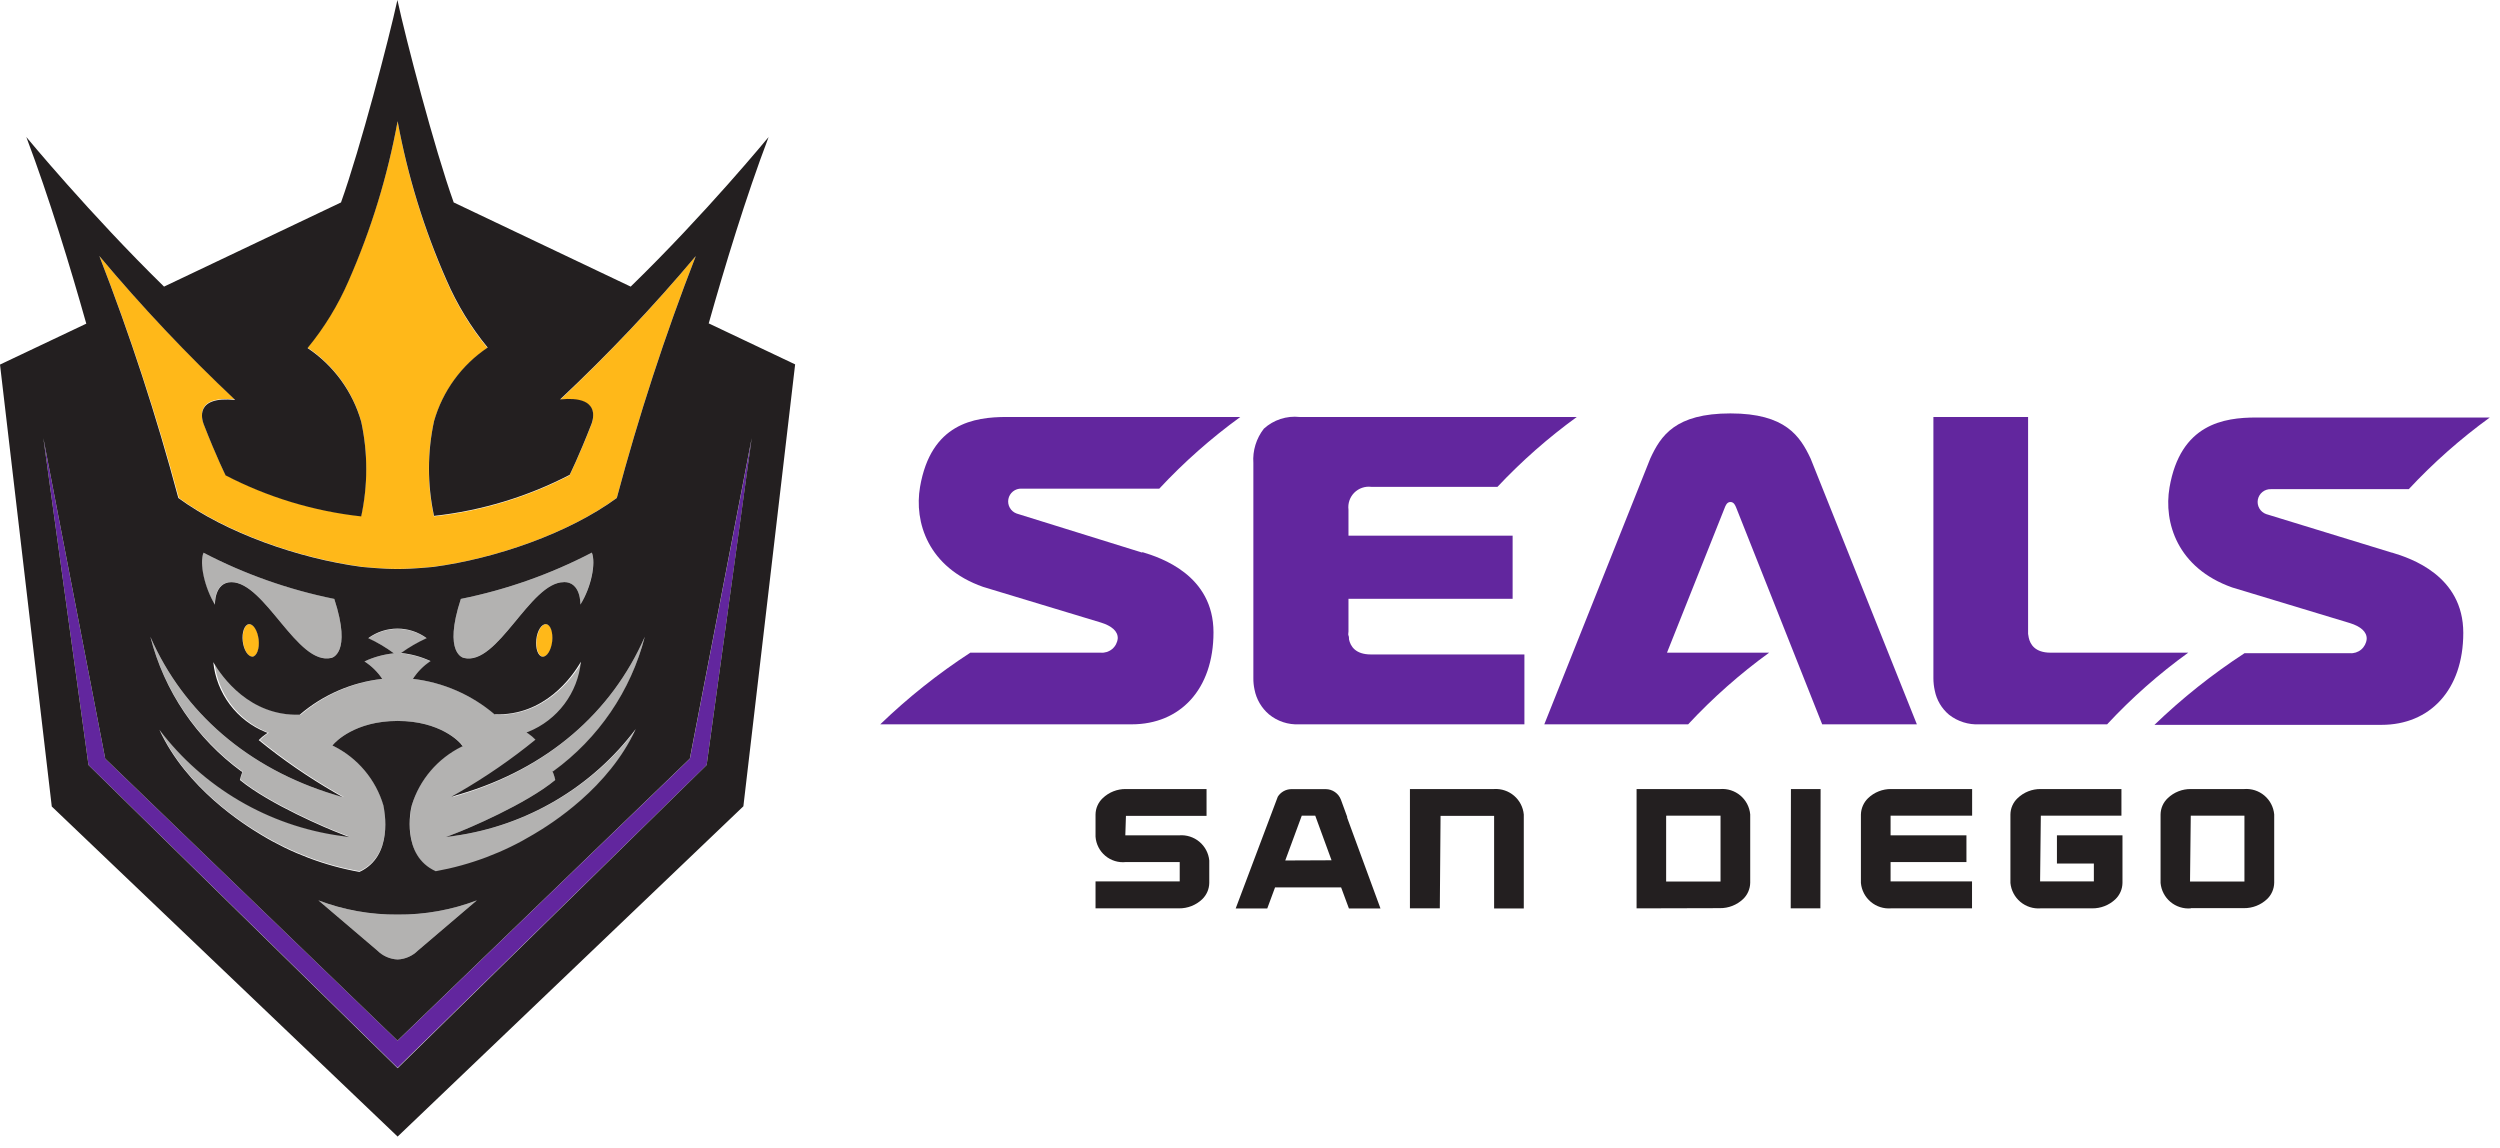 <svg xmlns="http://www.w3.org/2000/svg" width="220" height="101" viewBox="0 0 220 101" fill="none">
  <path d="M99.074 75.861H103.815V77.565H96.407V79.935H103.75C104.506 79.944 105.237 79.659 105.787 79.139C105.982 78.952 106.139 78.728 106.247 78.48C106.355 78.232 106.413 77.965 106.416 77.695V75.722C106.353 75.08 106.04 74.488 105.545 74.075C105.05 73.661 104.412 73.458 103.768 73.509H99.092H99.028L99.083 71.796H106.176V69.435H99.074C98.316 69.426 97.584 69.715 97.037 70.241C96.841 70.425 96.684 70.648 96.576 70.894C96.467 71.141 96.41 71.407 96.407 71.676V73.63C96.43 73.953 96.518 74.269 96.666 74.558C96.814 74.847 97.018 75.103 97.267 75.311C97.516 75.52 97.804 75.676 98.115 75.77C98.425 75.865 98.751 75.896 99.074 75.861Z" fill="#231F20"/>
  <path d="M126.704 79.935L126.769 71.796H131.482V79.944H134.093V71.676C134.034 71.036 133.728 70.445 133.241 70.027C132.754 69.609 132.123 69.396 131.482 69.435H124.074V79.935H126.704Z" fill="#231F20"/>
  <path d="M146.639 71.778H151.407V77.574H151.361H146.62V71.806L146.639 71.778ZM151.352 79.917C152.108 79.926 152.839 79.64 153.389 79.121C153.585 78.934 153.741 78.71 153.849 78.462C153.957 78.214 154.015 77.947 154.019 77.676V71.667C153.96 71.021 153.649 70.425 153.153 70.007C152.657 69.59 152.017 69.384 151.37 69.436H144.019V79.936L151.352 79.917Z" fill="#231F20"/>
  <path d="M160.194 79.936L160.213 69.436H157.602L157.583 79.936H160.194Z" fill="#231F20"/>
  <path d="M173.528 77.565H166.371V75.861H173.047V73.509H166.371V71.778H173.547V69.435H166.426C165.668 69.426 164.936 69.715 164.389 70.241C164.001 70.619 163.775 71.134 163.76 71.676V77.704C163.821 78.35 164.134 78.947 164.631 79.364C165.128 79.782 165.77 79.987 166.417 79.935H173.538V77.565H173.528Z" fill="#231F20"/>
  <path d="M179.482 79.935H184.111C184.868 79.944 185.598 79.659 186.148 79.139C186.344 78.952 186.5 78.728 186.609 78.48C186.717 78.232 186.774 77.965 186.778 77.695V73.509H181.01V75.991H184.26V77.565H179.528L179.593 71.778H186.686V69.435H179.584C178.825 69.426 178.094 69.715 177.547 70.241C177.35 70.425 177.194 70.648 177.085 70.894C176.977 71.141 176.92 71.407 176.917 71.676V77.704C176.98 78.351 177.295 78.947 177.794 79.365C178.293 79.782 178.935 79.987 179.584 79.935" fill="#231F20"/>
  <path d="M192.787 71.778H197.51V77.574H197.454H192.722L192.787 71.787V71.778ZM192.787 79.917H197.463C198.22 79.926 198.95 79.64 199.5 79.121C199.696 78.934 199.852 78.71 199.96 78.462C200.068 78.214 200.126 77.947 200.13 77.676V71.667C200.071 71.021 199.76 70.425 199.264 70.007C198.768 69.59 198.128 69.384 197.482 69.436H192.797C192.038 69.426 191.306 69.716 190.76 70.241C190.563 70.426 190.406 70.648 190.298 70.894C190.19 71.141 190.133 71.407 190.13 71.676V77.704C190.189 78.351 190.501 78.949 190.999 79.367C191.497 79.785 192.14 79.99 192.787 79.936" fill="#231F20"/>
  <path d="M113.102 75.722L114.556 71.778H115.741L117.176 75.704L113.102 75.722ZM118.565 71.917L118 70.37C117.898 70.099 117.715 69.866 117.477 69.701C117.239 69.535 116.957 69.446 116.667 69.444H113.63C113.393 69.448 113.16 69.511 112.953 69.627C112.746 69.744 112.571 69.91 112.445 70.111L108.741 79.944H111.519L112.204 78.093H118.019L118.704 79.944H121.482L118.538 71.926L118.565 71.917Z" fill="#231F20"/>
  <path d="M134.157 57.592H120.639C119.277 57.592 118.842 56.87 118.713 56.268C118.713 56.148 118.713 56.027 118.666 55.926C118.62 55.824 118.666 55.722 118.666 55.574V52.694H133.111V47.139H118.666V44.852C118.632 44.58 118.66 44.305 118.748 44.046C118.836 43.787 118.982 43.552 119.175 43.358C119.368 43.164 119.603 43.017 119.861 42.928C120.119 42.838 120.395 42.809 120.666 42.842H131.777C133.905 40.577 136.243 38.519 138.759 36.694H114.361C113.795 36.634 113.222 36.695 112.681 36.872C112.14 37.049 111.643 37.339 111.222 37.722C110.55 38.582 110.22 39.661 110.296 40.75V59.676C110.292 60.015 110.326 60.353 110.398 60.685C110.561 61.533 111.009 62.3 111.666 62.861C112.411 63.475 113.359 63.789 114.324 63.74H134.148V57.592H134.157Z" fill="#62269E"/>
  <path d="M210.472 48.63L199.426 45.241C199.171 45.151 198.957 44.973 198.822 44.739C198.687 44.505 198.641 44.23 198.691 43.964C198.742 43.699 198.886 43.46 199.097 43.292C199.308 43.123 199.573 43.036 199.843 43.046H211.972C214.14 40.72 216.528 38.608 219.102 36.741H198.556C195.695 36.741 191.88 37.306 190.917 42.898C190.389 45.981 191.602 49.981 196.426 51.694L206.796 54.833C207.722 55.12 208.296 55.593 208.269 56.231C208.236 56.594 208.06 56.93 207.781 57.164C207.502 57.398 207.141 57.512 206.778 57.481H197.519C194.684 59.33 192.031 61.441 189.593 63.787H209.574C213.815 63.787 216.769 60.731 216.769 55.694C216.769 50.657 212.139 49.12 210.5 48.63" fill="#62269E"/>
  <path d="M100.518 48.63L89.472 45.194C89.217 45.105 89.003 44.927 88.868 44.692C88.733 44.458 88.687 44.184 88.737 43.918C88.788 43.653 88.932 43.414 89.143 43.245C89.354 43.077 89.619 42.99 89.889 43H102.018C104.186 40.673 106.574 38.562 109.148 36.694H88.593C85.731 36.694 81.926 37.259 80.963 42.852C80.435 45.935 81.648 49.935 86.518 51.648L96.889 54.787C97.815 55.074 98.389 55.546 98.361 56.185C98.326 56.549 98.149 56.884 97.868 57.118C97.587 57.352 97.225 57.466 96.861 57.435H85.389C82.553 59.281 79.899 61.392 77.463 63.741H99.593C103.833 63.741 106.787 60.685 106.787 55.648C106.787 50.611 102.157 49.074 100.518 48.583" fill="#62269E"/>
  <path d="M192.528 57.435H180.444C179.092 57.435 178.657 56.713 178.528 56.111C178.502 56.001 178.483 55.89 178.472 55.778C178.472 55.676 178.472 55.555 178.472 55.417V36.694H170.139V59.676C170.139 60.043 170.18 60.41 170.259 60.768C170.422 61.602 170.867 62.353 171.518 62.898C172.274 63.489 173.217 63.788 174.176 63.741H185.426C187.594 61.411 189.985 59.299 192.565 57.435" fill="#62269E"/>
  <path d="M152.278 44.176C152.602 44.176 152.713 44.51 152.787 44.676L160.352 63.741H168.685L159.334 40.352C158.408 38.389 157.13 36.38 152.278 36.38C147.426 36.38 146.148 38.343 145.223 40.352L135.898 63.741H148.556C150.724 61.414 153.111 59.303 155.685 57.435H146.695L151.778 44.676C151.843 44.51 151.963 44.176 152.278 44.176Z" fill="#62269E"/>
  <path d="M31.843 49.88C31.843 49.88 33.63 50.065 34.991 50.065C36.352 50.065 38.13 49.88 38.13 49.88C43.686 49.139 50.065 46.898 54.278 43.815C56.203 36.594 58.524 29.484 61.232 22.519C57.502 26.977 53.51 31.21 49.278 35.195C52.88 34.834 52.195 36.926 52.056 37.315C50.926 40.222 50.121 41.834 50.121 41.834C46.4 43.764 42.353 44.988 38.186 45.445C37.594 42.699 37.594 39.858 38.186 37.111C38.941 34.459 40.615 32.162 42.908 30.63C41.434 28.839 40.219 26.851 39.297 24.723C37.315 20.223 35.87 15.505 34.991 10.667C34.099 15.489 32.648 20.19 30.667 24.676C29.745 26.804 28.53 28.793 27.056 30.584C29.349 32.116 31.022 34.413 31.778 37.065C32.37 39.811 32.37 42.652 31.778 45.398C27.611 44.942 23.564 43.718 19.843 41.787C19.843 41.787 19.038 40.176 17.908 37.269C17.778 36.88 17.093 34.787 20.686 35.148C16.458 31.181 12.47 26.967 8.741 22.528C11.464 29.49 13.801 36.596 15.741 43.815C19.954 46.898 26.352 49.139 31.889 49.88H31.843Z" fill="#FFB819"/>
  <path d="M56.741 56.037C53.815 62.722 48.148 67.63 40.565 69.926L39.806 70.148L40.491 69.76C42.848 68.397 45.093 66.849 47.204 65.13C47.01 64.929 46.796 64.749 46.565 64.593L46.417 64.491L46.574 64.436C47.835 63.927 48.932 63.084 49.748 61.997C50.564 60.91 51.068 59.621 51.204 58.269C50.435 59.574 48 63.028 43.602 62.898C41.55 61.142 39.018 60.042 36.333 59.741C36.744 59.127 37.277 58.604 37.898 58.204C37.08 57.824 36.203 57.583 35.306 57.491C36.01 56.981 36.764 56.544 37.556 56.185C36.81 55.639 35.91 55.344 34.986 55.344C34.062 55.344 33.162 55.639 32.417 56.185C33.209 56.544 33.962 56.981 34.667 57.491C33.769 57.583 32.892 57.824 32.074 58.204C32.696 58.604 33.228 59.127 33.639 59.741C30.991 60.059 28.497 61.154 26.472 62.889C22.074 63.047 19.639 59.593 18.87 58.26C19.006 59.612 19.51 60.901 20.326 61.988C21.142 63.075 22.239 63.918 23.5 64.426L23.657 64.482L23.509 64.584C23.278 64.74 23.064 64.919 22.87 65.121C24.981 66.84 27.226 68.388 29.583 69.75L30.268 70.139L29.407 69.926C21.87 67.648 16.157 62.741 13.231 56.037C14.464 60.796 17.316 64.977 21.296 67.861H21.352V67.926C21.266 68.146 21.198 68.372 21.148 68.602C23.722 70.722 28.898 72.917 30.046 73.343L30.787 73.63L30 73.519C23.645 72.639 17.9 69.272 14.028 64.158C16.398 69.324 21.435 72.491 23.009 73.417C25.66 75.018 28.582 76.119 31.63 76.667C34.667 75.278 33.833 71.26 33.731 70.787C33.39 69.679 32.826 68.652 32.075 67.768C31.323 66.885 30.4 66.164 29.361 65.648L29.25 65.602L29.324 65.51C29.509 65.297 31.231 63.445 34.991 63.445C38.75 63.445 40.463 65.297 40.648 65.519L40.722 65.611L40.611 65.658C39.566 66.179 38.64 66.909 37.888 67.802C37.136 68.696 36.576 69.734 36.241 70.852C36.139 71.324 35.315 75.343 38.343 76.732C41.39 76.184 44.312 75.082 46.963 73.482C48.509 72.556 53.574 69.371 55.944 64.222C52.076 69.318 46.346 72.674 40.009 73.556L39.222 73.667L39.963 73.38C41.111 72.954 46.287 70.76 48.861 68.639C48.811 68.409 48.743 68.183 48.657 67.963V67.898H48.713C52.686 64.998 55.525 60.804 56.741 56.037Z" fill="#B3B2B1"/>
  <path d="M34.991 80.481C32.609 80.502 30.245 80.078 28.019 79.231L33.204 83.648C33.681 84.124 34.318 84.405 34.991 84.435C35.664 84.405 36.301 84.124 36.778 83.648L41.963 79.231C39.737 80.078 37.372 80.502 34.991 80.481Z" fill="#B3B2B1"/>
  <path d="M52.083 48.63C48.452 50.524 44.571 51.895 40.556 52.704C38.963 57.565 40.815 57.898 40.815 57.898C43.806 58.611 46.639 51.232 49.62 51.232C51.148 51.232 51.074 53.213 51.074 53.213C52 51.695 52.454 49.574 52.083 48.639V48.63Z" fill="#B3B2B1"/>
  <path d="M47.222 56.278C47.139 57.065 47.38 57.741 47.76 57.787C48.139 57.834 48.528 57.223 48.621 56.436C48.713 55.648 48.463 54.973 48.084 54.926C47.704 54.88 47.315 55.491 47.222 56.278Z" fill="#FFB819"/>
  <path d="M29.157 57.889C29.157 57.889 31.009 57.556 29.416 52.695C25.402 51.889 21.521 50.52 17.889 48.63C17.518 49.556 17.944 51.685 18.898 53.204C18.898 53.204 18.824 51.222 20.352 51.222C23.333 51.222 26.166 58.63 29.157 57.889Z" fill="#B3B2B1"/>
  <path d="M21.917 54.926C21.537 54.972 21.296 55.648 21.38 56.435C21.463 57.222 21.852 57.833 22.241 57.787C22.63 57.741 22.861 57.065 22.778 56.278C22.695 55.491 22.306 54.889 21.917 54.926Z" fill="#FFB819"/>
  <path d="M66.157 38.565V38.556L60.713 66.759L34.99 91.574H34.981L9.259 66.759L3.814 38.556V38.565V38.556L7.787 67.324L34.981 93.954H34.99L62.185 67.324L66.157 38.556V38.565Z" fill="#62269E"/>
  <path d="M62.185 67.324L34.991 94L7.787 67.324L3.815 38.556L9.259 66.759L34.981 91.574L60.704 66.759L66.148 38.556L62.185 67.324ZM48.593 56.435C48.5 57.222 48.12 57.833 47.731 57.787C47.343 57.741 47.111 57.065 47.194 56.278C47.278 55.491 47.667 54.889 48.056 54.926C48.444 54.963 48.676 55.648 48.593 56.435ZM49.62 51.231C46.639 51.231 43.806 58.639 40.815 57.898C40.815 57.898 38.963 57.565 40.556 52.704C44.571 51.895 48.452 50.523 52.083 48.63C52.454 49.556 52.028 51.685 51.074 53.204C51.074 53.204 51.148 51.222 49.62 51.222V51.231ZM22.222 57.787C21.833 57.787 21.454 57.222 21.361 56.435C21.268 55.648 21.518 54.972 21.898 54.926C22.278 54.88 22.667 55.491 22.759 56.278C22.852 57.065 22.602 57.741 22.222 57.787ZM20.37 51.231C18.843 51.231 18.917 53.213 18.917 53.213C17.991 51.694 17.537 49.574 17.907 48.639C21.534 50.528 25.408 51.896 29.417 52.704C31.009 57.565 29.157 57.898 29.157 57.898C26.167 58.611 23.333 51.231 20.352 51.231H20.37ZM41.963 79.231L36.778 83.648C36.301 84.124 35.664 84.405 34.991 84.435C34.318 84.405 33.681 84.124 33.204 83.648L28.018 79.231C30.245 80.078 32.609 80.502 34.991 80.481C37.372 80.502 39.737 80.078 41.963 79.231ZM48.657 67.963C48.743 68.183 48.811 68.409 48.861 68.639C46.296 70.759 41.111 72.954 39.963 73.38L39.222 73.667L40.009 73.555C46.356 72.657 52.087 69.277 55.944 64.157C53.574 69.324 48.537 72.491 46.963 73.417C44.312 75.017 41.39 76.119 38.343 76.667C35.306 75.296 36.111 71.278 36.241 70.852C36.582 69.744 37.146 68.716 37.897 67.833C38.649 66.95 39.572 66.228 40.611 65.713L40.722 65.667L40.648 65.574C40.463 65.296 38.741 63.444 34.991 63.444C31.241 63.444 29.509 65.296 29.324 65.519L29.25 65.611L29.361 65.657C30.406 66.179 31.332 66.909 32.084 67.802C32.836 68.695 33.397 69.733 33.731 70.852C33.833 71.324 34.657 75.343 31.63 76.731C28.581 76.185 25.66 75.084 23.009 73.481C21.463 72.555 16.398 69.37 14.028 64.222C17.896 69.318 23.626 72.674 29.963 73.555L30.75 73.667L30.009 73.38C28.861 72.954 23.685 70.759 21.111 68.639C21.161 68.409 21.229 68.183 21.315 67.963V67.898H21.259C17.286 64.998 14.447 60.804 13.232 56.037C16.157 62.731 21.87 67.639 29.407 69.926L30.167 70.148L29.482 69.759C27.124 68.397 24.879 66.849 22.768 65.13C22.962 64.928 23.176 64.748 23.407 64.593L23.556 64.491L23.398 64.435C22.138 63.927 21.04 63.084 20.224 61.997C19.408 60.91 18.905 59.621 18.768 58.269C19.537 59.574 21.972 63.028 26.37 62.898C28.422 61.141 30.954 60.041 33.639 59.741C33.228 59.127 32.696 58.603 32.074 58.204C32.892 57.823 33.769 57.582 34.667 57.491C33.961 56.971 33.204 56.524 32.407 56.157C33.153 55.611 34.053 55.316 34.977 55.316C35.901 55.316 36.801 55.611 37.546 56.157C36.754 56.516 36.001 56.953 35.296 57.463C36.194 57.555 37.07 57.795 37.889 58.176C37.268 58.585 36.738 59.117 36.333 59.741C38.984 60.047 41.485 61.133 43.519 62.861C47.917 63.019 50.352 59.565 51.12 58.231C50.984 59.584 50.481 60.873 49.665 61.96C48.849 63.047 47.751 63.89 46.491 64.398L46.333 64.454L46.481 64.555C46.713 64.711 46.927 64.891 47.12 65.093C45.01 66.812 42.765 68.36 40.407 69.722L39.722 70.111L40.481 69.889C48.148 67.63 53.815 62.722 56.741 56.037C55.512 60.798 52.664 64.982 48.685 67.87H48.63V67.935L48.657 67.963ZM20.694 35.194C17.093 34.833 17.778 36.926 17.917 37.315C19.046 40.222 19.852 41.833 19.852 41.833C23.573 43.764 27.62 44.988 31.787 45.444C32.379 42.698 32.379 39.857 31.787 37.111C31.031 34.459 29.358 32.162 27.065 30.63C28.539 28.839 29.754 26.85 30.676 24.722C32.657 20.221 34.105 15.504 34.991 10.667C35.876 15.489 37.324 20.191 39.306 24.676C40.227 26.804 41.443 28.793 42.917 30.583C40.624 32.116 38.95 34.413 38.194 37.065C37.603 39.811 37.603 42.652 38.194 45.398C42.362 44.942 46.408 43.717 50.13 41.787C50.13 41.787 50.935 40.176 52.065 37.269C52.194 36.88 52.88 34.787 49.287 35.148C53.514 31.181 57.503 26.967 61.231 22.528C58.524 29.493 56.203 36.603 54.278 43.824C50.065 46.907 43.667 49.148 38.13 49.889C38.13 49.889 36.343 50.074 34.991 50.074C33.639 50.074 31.843 49.889 31.843 49.889C26.287 49.148 19.907 46.907 15.694 43.824C13.77 36.603 11.448 29.493 8.741 22.528C12.471 26.983 16.463 31.213 20.694 35.194ZM62.361 28.482C63.778 23.463 65.62 17.37 67.639 12.056C67.639 12.056 62.083 18.824 55.5 25.222L39.926 17.815C38.231 13.083 35.704 3.407 34.972 0C34.231 3.407 31.704 13.083 30.009 17.815L14.435 25.222C7.898 18.824 2.315 12.056 2.315 12.056C4.333 17.398 6.176 23.463 7.593 28.482L0 32.083L4.556 70.972L34.991 100.019L65.417 70.954L69.972 32.065L62.38 28.463L62.361 28.482Z" fill="#231F20"/>
</svg>